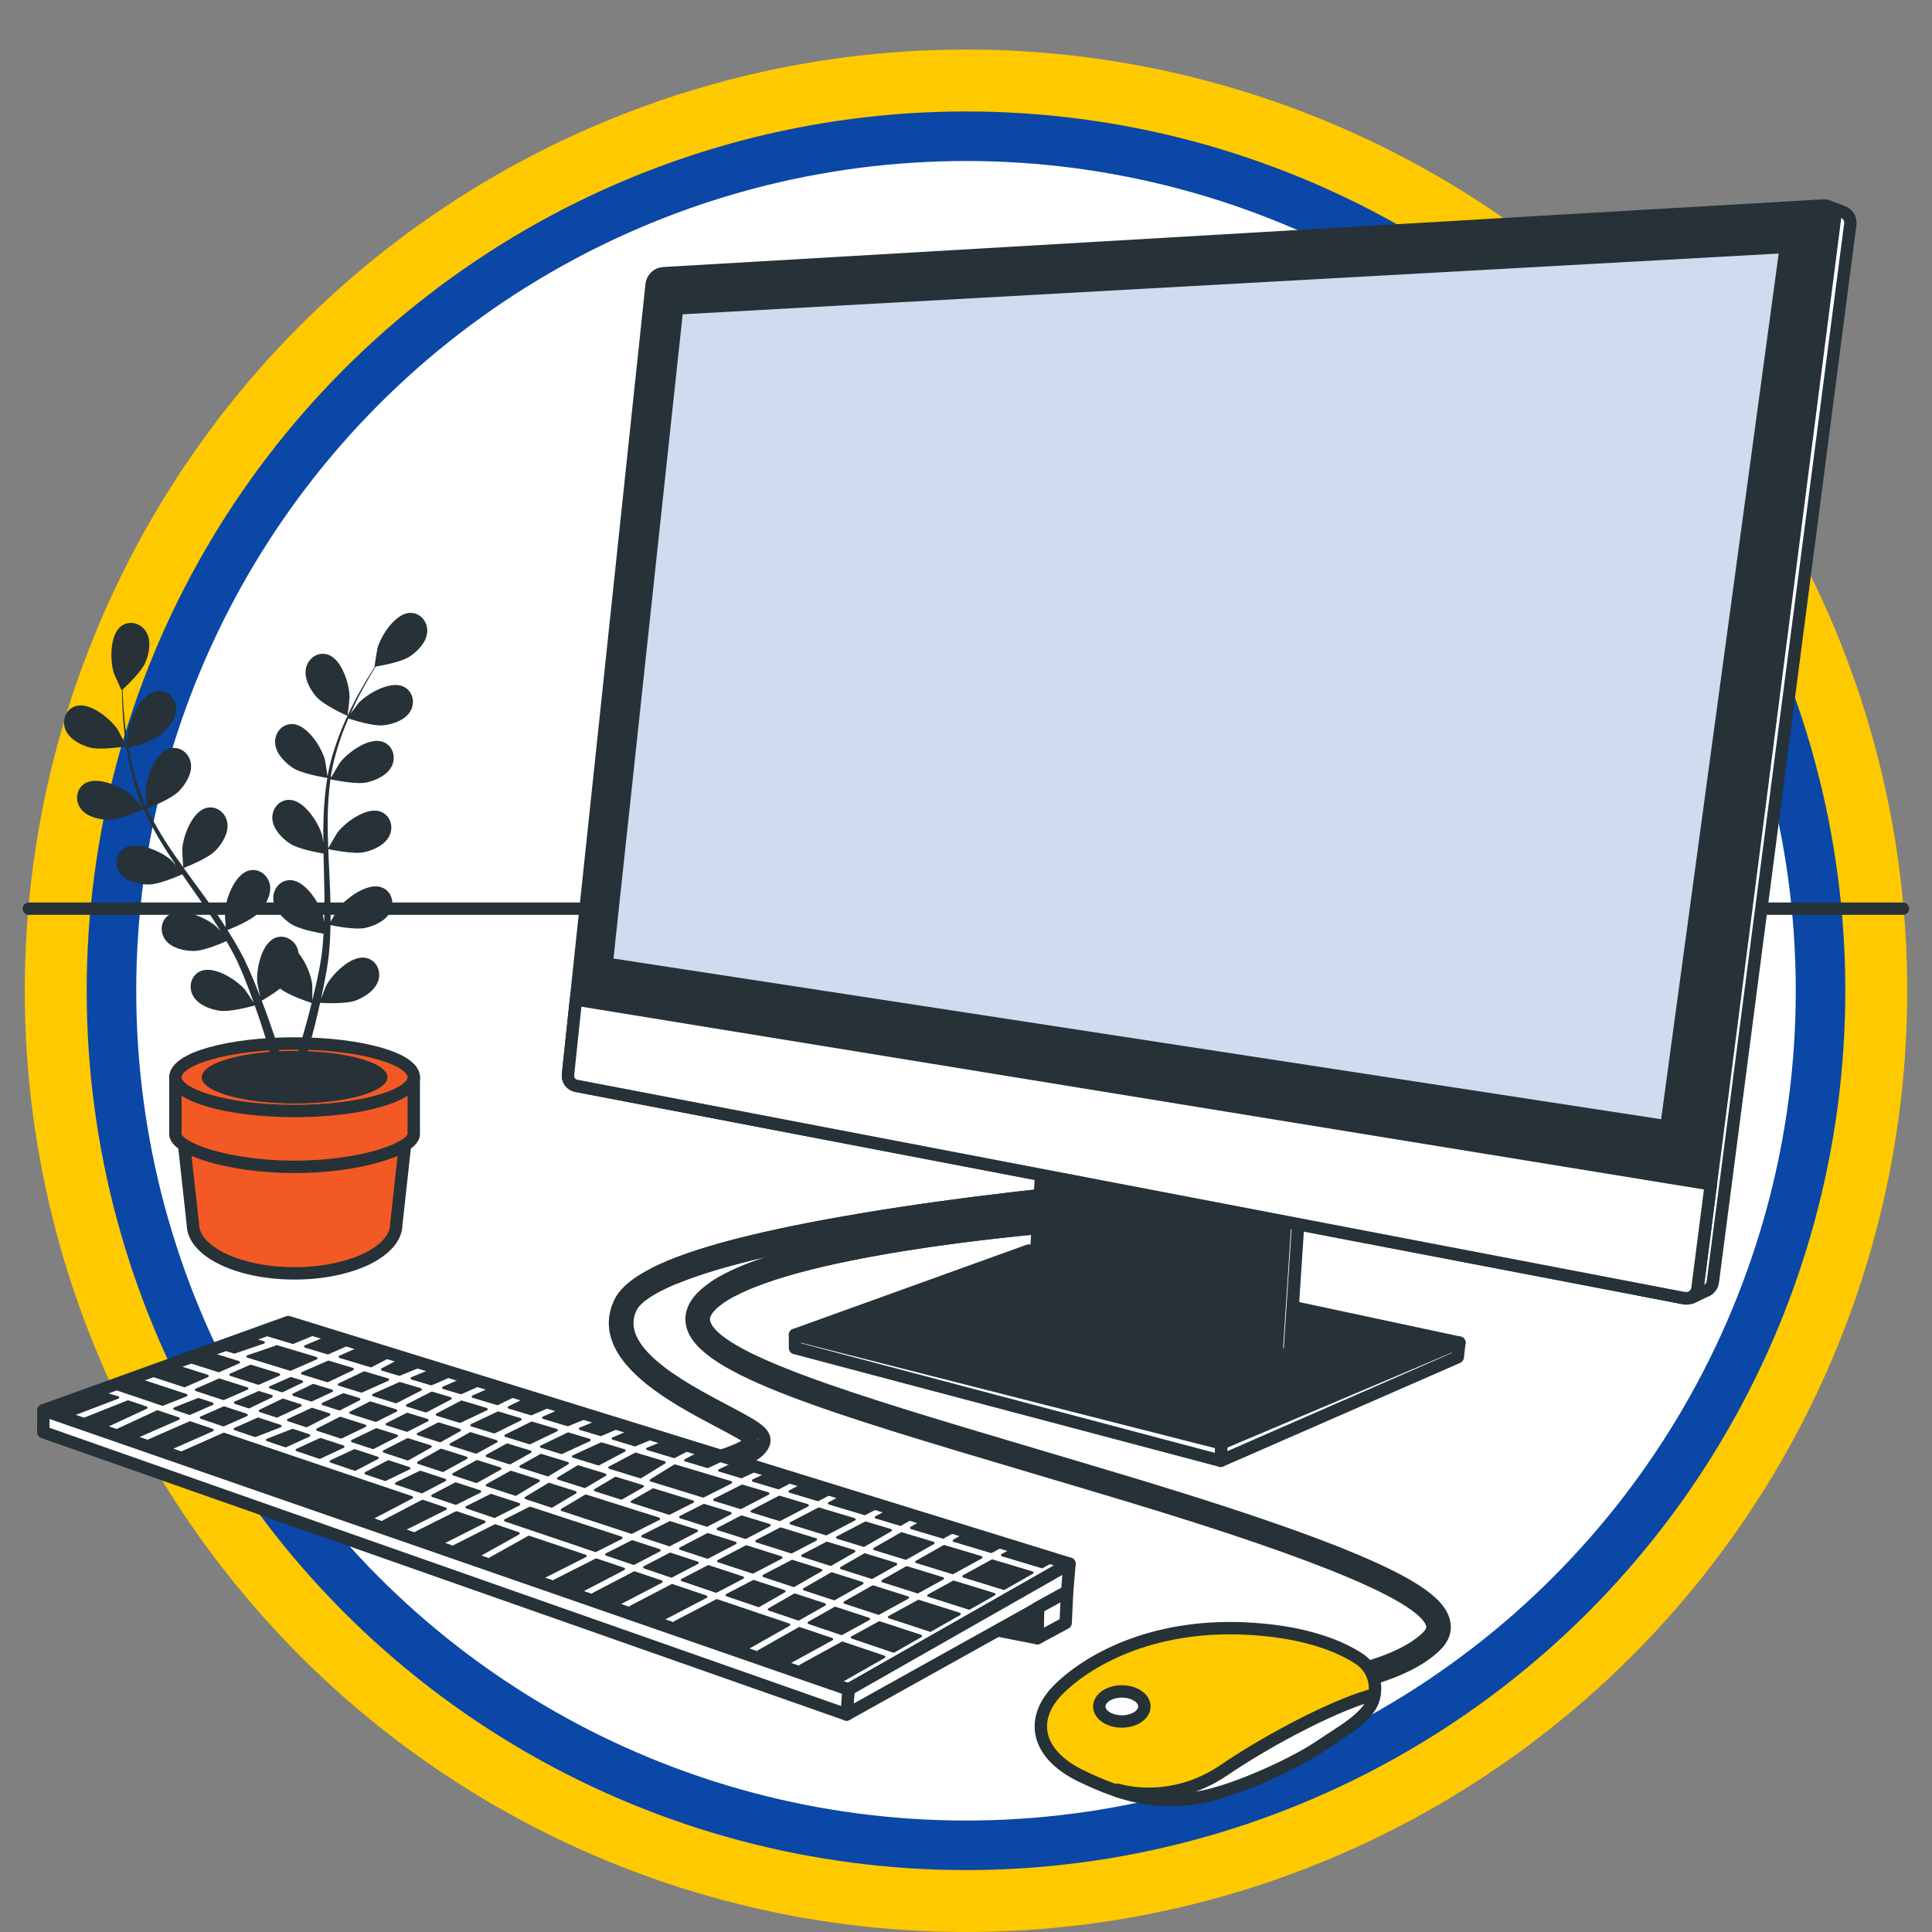 <?xml version="1.0" encoding="UTF-8"?>
<svg xmlns="http://www.w3.org/2000/svg" width="156" height="156" viewBox="0 0 156 156" fill="none">
  <rect x="0" y="0" width="156" height="156" fill="#808080" stroke="none"/>
  <circle cx="78" cy="80" r="76" fill="#FFC900"></circle>
  <circle cx="78" cy="80" r="69" fill="white"></circle>
  <circle cx="78" cy="80" r="69" fill="white"></circle>
  <circle cx="78" cy="80" r="69" stroke="#0A47A6" stroke-width="4"></circle>
  <path d="M153.65 73.371H2.328" stroke="#263238" stroke-miterlimit="10" stroke-linecap="round" stroke-linejoin="round"></path>
  <path d="M14.752 91.391L15.573 98.852C15.573 101.043 19.25 102.819 23.786 102.819C28.322 102.819 31.999 101.043 31.999 98.852L32.821 91.391H14.752Z" fill="#F25924" stroke="#263238" stroke-miterlimit="10" stroke-linecap="round" stroke-linejoin="round"></path>
  <path d="M14.162 86.981V91.58C14.162 92.755 18.471 94.218 23.786 94.218C29.101 94.218 33.41 92.755 33.41 91.58V86.981H14.162Z" fill="#F25924" stroke="#263238" stroke-miterlimit="10" stroke-linecap="round" stroke-linejoin="round"></path>
  <path d="M23.786 89.707C29.102 89.707 33.411 88.486 33.411 86.981C33.411 85.476 29.102 84.255 23.786 84.255C18.471 84.255 14.162 85.476 14.162 86.981C14.162 88.486 18.471 89.707 23.786 89.707Z" fill="#F25924" stroke="#263238" stroke-miterlimit="10" stroke-linecap="round" stroke-linejoin="round"></path>
  <path d="M23.786 89.105C27.928 89.105 31.286 88.154 31.286 86.981C31.286 85.808 27.928 84.857 23.786 84.857C19.645 84.857 16.287 85.808 16.287 86.981C16.287 88.154 19.645 89.105 23.786 89.105Z" fill="#263238"></path>
  <path d="M7.253 60.359C8.144 60.603 10.187 60.26 10.189 60.259C10.21 60.256 9.553 58.981 9.503 58.906C8.917 58.03 7.269 56.683 6.134 57.007C5.317 57.24 4.974 58.142 5.276 58.9C5.585 59.674 6.494 60.15 7.253 60.359Z" fill="#263238"></path>
  <path d="M28.052 57.803C28.072 57.812 28.228 56.387 28.227 56.296C28.221 55.242 27.59 53.209 26.465 52.854C25.654 52.598 24.871 53.161 24.705 53.959C24.535 54.775 25.031 55.674 25.549 56.266C26.157 56.962 28.051 57.802 28.052 57.803Z" fill="#263238"></path>
  <path d="M33.093 49.487C31.914 49.531 30.765 51.322 30.479 52.336C30.454 52.424 30.225 53.839 30.246 53.836C30.246 53.836 30.266 53.833 30.271 53.832C30.087 54.114 29.894 54.417 29.689 54.754C29.316 55.377 28.9 56.086 28.499 56.887C28.096 57.687 27.681 58.567 27.328 59.534C26.972 60.502 26.648 61.539 26.451 62.651C26.449 62.663 26.449 62.677 26.447 62.689C26.403 62.346 26.249 61.391 26.229 61.319C25.945 60.305 24.799 58.511 23.62 58.465C22.771 58.432 22.164 59.182 22.215 59.996C22.267 60.828 22.982 61.563 23.638 61.998C24.378 62.488 26.278 62.791 26.43 62.815C26.253 63.875 26.157 64.978 26.122 66.099C26.101 66.74 26.1 67.386 26.107 68.034C26.06 67.739 26.015 67.475 26.005 67.439C25.721 66.424 24.576 64.63 23.396 64.584C22.547 64.552 21.94 65.301 21.991 66.115C22.043 66.947 22.758 67.683 23.414 68.117C24.08 68.558 25.695 68.849 26.123 68.921C26.129 69.169 26.131 69.417 26.138 69.666C26.167 70.858 26.203 72.048 26.201 73.216C26.201 73.627 26.185 74.033 26.171 74.439C26.129 74.176 26.091 73.956 26.082 73.923C25.798 72.908 24.653 71.114 23.474 71.068C22.624 71.035 22.017 71.785 22.068 72.599C22.12 73.43 22.835 74.167 23.491 74.601C24.126 75.022 25.615 75.304 26.124 75.391C26.097 75.806 26.071 76.222 26.026 76.623C25.989 76.896 25.973 77.161 25.921 77.433C25.875 77.704 25.829 77.972 25.785 78.237C25.679 78.745 25.573 79.269 25.458 79.762C25.38 80.105 25.3 80.431 25.22 80.759C25.225 80.349 25.218 79.547 25.21 79.48C25.125 78.785 24.716 77.695 24.112 76.974C24.1 76.871 24.079 76.77 24.049 76.671C23.805 75.892 22.97 75.409 22.189 75.744C21.104 76.208 20.675 78.292 20.773 79.342C20.778 79.403 20.916 80.068 21.009 80.486C20.917 80.249 20.83 80.017 20.732 79.774C20.541 79.292 20.337 78.817 20.119 78.305C20.005 78.061 19.889 77.815 19.773 77.566C19.663 77.317 19.515 77.068 19.386 76.816C19.074 76.238 18.73 75.668 18.371 75.101C18.793 74.933 20.281 74.315 20.833 73.748C21.382 73.185 21.925 72.314 21.8 71.49C21.677 70.684 20.925 70.08 20.102 70.292C18.959 70.587 18.219 72.582 18.157 73.634C18.153 73.7 18.193 74.46 18.223 74.876C18.004 74.537 17.788 74.198 17.556 73.862C16.885 72.892 16.176 71.931 15.473 70.969C15.258 70.675 15.047 70.379 14.834 70.084C14.985 70.026 16.77 69.329 17.388 68.695C17.938 68.131 18.48 67.26 18.355 66.436C18.232 65.63 17.481 65.026 16.657 65.238C15.514 65.532 14.775 67.528 14.713 68.58C14.708 68.659 14.767 69.753 14.796 70.03C14.328 69.379 13.868 68.726 13.44 68.064C12.849 67.151 12.32 66.223 11.873 65.285C11.944 65.258 13.81 64.539 14.443 63.89C14.992 63.326 15.535 62.455 15.41 61.632C15.287 60.825 14.535 60.221 13.712 60.433C12.569 60.728 11.83 62.723 11.767 63.775C11.763 63.844 11.807 64.678 11.837 65.073C11.802 65.082 11.808 65.081 11.772 65.09C11.306 64.08 10.982 63.043 10.726 62.057C10.577 61.487 10.466 60.933 10.37 60.392C10.731 60.294 12.378 59.827 13.012 59.305C13.62 58.805 14.255 57.999 14.221 57.167C14.188 56.352 13.507 55.669 12.665 55.789C11.497 55.956 10.543 57.858 10.365 58.897C10.356 58.954 10.321 59.539 10.302 59.965C10.262 59.72 10.217 59.468 10.184 59.233C10.058 58.35 9.996 57.533 9.948 56.809C9.924 56.397 9.91 56.024 9.901 55.675C10.205 55.394 11.418 54.245 11.734 53.503C12.043 52.779 12.236 51.771 11.822 51.048C11.417 50.34 10.497 50.048 9.806 50.542C8.846 51.229 8.876 53.357 9.197 54.361C9.225 54.448 9.814 55.755 9.83 55.74C9.83 55.74 9.845 55.726 9.849 55.723C9.851 56.059 9.857 56.419 9.872 56.813C9.905 57.539 9.948 58.359 10.056 59.249C10.161 60.138 10.301 61.101 10.54 62.103C10.777 63.107 11.079 64.151 11.528 65.186C11.533 65.198 11.54 65.209 11.545 65.221C11.319 64.959 10.664 64.247 10.608 64.198C9.811 63.509 7.866 62.644 6.858 63.256C6.131 63.698 6.038 64.658 6.53 65.309C7.032 65.974 8.034 66.193 8.821 66.194C9.709 66.194 11.461 65.398 11.6 65.335C12.037 66.317 12.566 67.289 13.155 68.244C13.491 68.79 13.847 69.329 14.21 69.866C14.008 69.646 13.825 69.451 13.797 69.426C13 68.736 11.055 67.872 10.047 68.484C9.32 68.925 9.227 69.885 9.719 70.537C10.221 71.201 11.223 71.421 12.01 71.421C12.809 71.422 14.317 70.774 14.713 70.597C14.855 70.801 14.994 71.007 15.136 71.21C15.819 72.188 16.505 73.161 17.148 74.136C17.375 74.48 17.585 74.826 17.798 75.172C17.618 74.977 17.464 74.814 17.439 74.791C16.642 74.102 14.697 73.237 13.688 73.85C12.962 74.291 12.869 75.251 13.361 75.902C13.863 76.567 14.865 76.786 15.652 76.787C16.414 76.787 17.811 76.202 18.283 75.993C18.49 76.355 18.697 76.716 18.881 77.075C19.001 77.323 19.134 77.553 19.241 77.809C19.352 78.06 19.462 78.308 19.57 78.554C19.762 79.036 19.963 79.532 20.139 80.006C20.263 80.336 20.376 80.652 20.49 80.969C20.269 80.625 19.82 79.959 19.777 79.908C19.094 79.106 17.302 77.957 16.212 78.409C15.427 78.735 15.19 79.67 15.577 80.388C15.973 81.121 16.93 81.49 17.708 81.61C18.565 81.742 20.347 81.249 20.57 81.186C20.757 81.713 20.934 82.227 21.094 82.715C21.646 84.389 22.043 85.805 22.308 86.805L23.1 86.691C23.093 86.668 23.088 86.648 23.081 86.624C22.79 85.616 22.355 84.183 21.756 82.489C21.567 81.953 21.356 81.385 21.133 80.803C21.261 80.729 21.99 80.303 22.62 79.82C23.312 80.381 24.954 80.916 25.166 80.984C25.032 81.527 24.896 82.053 24.76 82.548C24.297 84.249 23.847 85.649 23.517 86.63L24.385 86.504C24.683 85.535 25.057 84.248 25.437 82.725C25.575 82.174 25.712 81.583 25.847 80.975C26.074 80.989 27.924 81.093 28.734 80.783C29.469 80.501 30.327 79.938 30.558 79.138C30.785 78.354 30.355 77.49 29.519 77.338C28.358 77.126 26.85 78.629 26.353 79.558C26.324 79.613 26.072 80.243 25.919 80.643C25.973 80.394 26.028 80.153 26.081 79.896C26.188 79.389 26.279 78.88 26.38 78.332C26.419 78.066 26.459 77.797 26.499 77.526C26.544 77.257 26.558 76.968 26.589 76.687C26.648 76.033 26.676 75.367 26.689 74.696C27.134 74.789 28.716 75.094 29.489 74.927C30.258 74.759 31.191 74.332 31.541 73.576C31.883 72.836 31.59 71.917 30.786 71.64C29.67 71.255 27.953 72.512 27.32 73.355C27.281 73.407 26.895 74.063 26.69 74.428C26.695 74.024 26.702 73.621 26.693 73.213C26.669 72.034 26.608 70.842 26.552 69.652C26.535 69.287 26.522 68.924 26.508 68.56C26.666 68.595 28.539 68.999 29.405 68.811C30.174 68.644 31.107 68.217 31.457 67.461C31.799 66.721 31.505 65.802 30.702 65.525C29.586 65.14 27.868 66.396 27.236 67.239C27.188 67.303 26.634 68.247 26.505 68.494C26.474 67.693 26.451 66.894 26.46 66.106C26.47 65.019 26.541 63.953 26.686 62.924C26.759 62.941 28.712 63.371 29.599 63.179C30.368 63.011 31.301 62.585 31.651 61.828C31.993 61.088 31.699 60.169 30.896 59.892C29.78 59.507 28.062 60.764 27.43 61.607C27.389 61.662 26.966 62.381 26.773 62.728C26.738 62.716 26.744 62.718 26.709 62.706C26.877 61.606 27.179 60.563 27.509 59.6C27.7 59.042 27.913 58.519 28.131 58.014C28.487 58.132 30.118 58.651 30.935 58.566C31.718 58.484 32.692 58.162 33.123 57.449C33.544 56.751 33.353 55.805 32.585 55.441C31.518 54.937 29.673 55.997 28.952 56.765C28.913 56.807 28.561 57.276 28.309 57.621C28.412 57.395 28.513 57.16 28.615 56.945C28.997 56.138 29.396 55.423 29.755 54.793C29.962 54.436 30.157 54.117 30.341 53.821C30.75 53.754 32.395 53.465 33.069 53.021C33.726 52.587 34.443 51.853 34.496 51.021C34.548 50.207 33.943 49.456 33.093 49.487Z" fill="#263238"></path>
  <path d="M108.253 136.13L108.106 135.154C108.154 135.147 112.929 134.402 115.212 132.206C115.702 131.734 115.69 131.394 115.638 131.179C115.11 128.987 107.036 125.563 90.954 120.712C88.306 119.913 85.741 119.152 83.283 118.422C67.226 113.656 56.618 110.508 55.886 106.934C55.702 106.041 56.105 105.176 57.083 104.364C62.648 99.742 84.799 98.066 85.74 97.997L85.812 98.981C85.585 98.998 63.037 100.702 57.714 105.123C56.695 105.969 56.813 106.547 56.852 106.736C57.466 109.73 68.983 113.149 83.564 117.476C86.023 118.206 88.59 118.968 91.24 119.767C112.719 126.247 116.121 128.97 116.598 130.949C116.765 131.646 116.53 132.308 115.896 132.917C113.384 135.332 108.462 136.098 108.253 136.13Z" fill="white" stroke="#263238" stroke-miterlimit="10" stroke-linecap="round" stroke-linejoin="round"></path>
  <path d="M57.783 103.854L59.207 104.163C66.332 100.453 85.602 98.997 85.812 98.981L85.74 97.997C84.835 98.064 64.29 99.619 57.783 103.854Z" fill="#263238" stroke="#263238" stroke-miterlimit="10" stroke-linecap="round" stroke-linejoin="round"></path>
  <path d="M110.901 137.184C111.276 135.969 110.812 134.64 109.748 133.942C108.313 133.001 105.701 131.851 101.272 131.535C93.43 130.975 88.11 133.868 85.589 136.296C83.069 138.723 83.629 141.616 87.269 143.39C90.91 145.164 93.524 145.631 96.604 145.164C99.684 144.697 104.726 142.27 106.499 141.056C108.273 139.843 110.42 138.723 110.886 137.229C110.892 137.214 110.896 137.199 110.901 137.184Z" fill="#FFC900" stroke="#263238" stroke-miterlimit="10" stroke-linecap="round" stroke-linejoin="round"></path>
  <path d="M98.845 142.923C94.458 145.91 90.257 144.51 90.257 144.51L90.16 144.591C92.433 145.35 94.4 145.497 96.605 145.164C99.685 144.697 104.726 142.27 106.499 141.056C108.273 139.843 110.42 138.723 110.887 137.229C110.891 137.214 110.896 137.199 110.9 137.184C110.938 137.064 110.965 136.941 110.986 136.819C108.223 137.488 102.73 140.278 98.845 142.923Z" fill="white" stroke="#263238" stroke-miterlimit="10" stroke-linecap="round" stroke-linejoin="round"></path>
  <path d="M92.404 137.789C92.404 138.459 91.589 139.002 90.583 139.002C89.578 139.002 88.763 138.459 88.763 137.789C88.763 137.118 89.578 136.575 90.583 136.575C91.589 136.575 92.404 137.119 92.404 137.789Z" fill="white" stroke="#263238" stroke-miterlimit="10" stroke-linecap="round" stroke-linejoin="round"></path>
  <path d="M55.724 119.229L55.525 118.263C58.478 117.651 60.431 116.767 60.705 116.328C60.404 116.007 59.138 115.339 58.107 114.795C54.342 112.807 48.041 109.48 50.043 105.188C51.216 102.675 57.595 100.477 69.545 98.47C78.214 97.013 86.673 96.232 86.758 96.224L86.847 97.207C86.763 97.215 78.336 97.993 69.703 99.443C54.7 101.964 51.506 104.386 50.937 105.606C49.331 109.046 54.889 111.98 58.567 113.922C60.8 115.102 61.82 115.64 61.713 116.389C61.501 117.878 57.455 118.871 55.724 119.229Z" fill="white" stroke="#263238" stroke-miterlimit="10" stroke-linecap="round" stroke-linejoin="round"></path>
  <path d="M86.758 96.224C86.673 96.232 78.214 97.013 69.545 98.47C61.537 99.815 56.035 101.246 52.921 102.8L54.556 103.155C57.258 102.049 61.868 100.76 69.704 99.443C78.337 97.993 86.764 97.215 86.848 97.207L86.758 96.224Z" fill="#263238" stroke="#263238" stroke-miterlimit="10" stroke-linecap="round" stroke-linejoin="round"></path>
  <path d="M86.356 126.263L68.513 136.421L3.506 113.875L23.273 106.751L86.356 126.263Z" fill="white" stroke="#263238" stroke-miterlimit="10" stroke-linecap="round" stroke-linejoin="round"></path>
  <path d="M57.69 121.103L59.809 121.754L62.028 120.597L59.932 119.969L57.69 121.103Z" fill="#263238" stroke="#263238" stroke-width="0.2" stroke-miterlimit="10" stroke-linecap="round" stroke-linejoin="round"></path>
  <path d="M54.398 118.398L52.56 119.528L56.783 120.825L59.017 119.695L54.504 118.343L54.398 118.398Z" fill="#263238" stroke="#263238" stroke-width="0.2" stroke-miterlimit="10" stroke-linecap="round" stroke-linejoin="round"></path>
  <path d="M60.704 122.029L62.962 122.722L65.21 121.549L62.931 120.867L60.704 122.029Z" fill="#263238" stroke="#263238" stroke-width="0.2" stroke-miterlimit="10" stroke-linecap="round" stroke-linejoin="round"></path>
  <path d="M46.287 117.602L48.329 118.229L50.422 117.121L48.549 116.56L46.287 117.602Z" fill="#263238" stroke="#263238" stroke-width="0.2" stroke-miterlimit="10" stroke-linecap="round" stroke-linejoin="round"></path>
  <path d="M49.218 118.502L51.722 119.271L53.649 118.087L51.318 117.389L49.218 118.502Z" fill="#263238" stroke="#263238" stroke-width="0.2" stroke-miterlimit="10" stroke-linecap="round" stroke-linejoin="round"></path>
  <path d="M59.378 124.592L57.146 123.886L54.93 125.042L57.133 125.764L59.378 124.592Z" fill="#263238" stroke="#263238" stroke-width="0.2" stroke-miterlimit="10" stroke-linecap="round" stroke-linejoin="round"></path>
  <path d="M63.856 122.997L66.707 123.873L68.99 122.681L66.113 121.82L63.856 122.997Z" fill="#263238" stroke="#263238" stroke-width="0.2" stroke-miterlimit="10" stroke-linecap="round" stroke-linejoin="round"></path>
  <path d="M40.83 115.926L42.779 116.524L44.944 115.48L42.943 114.881L40.83 115.926Z" fill="#263238" stroke="#263238" stroke-width="0.2" stroke-miterlimit="10" stroke-linecap="round" stroke-linejoin="round"></path>
  <path d="M66.299 126.783L63.967 126.045L61.66 127.248L64.095 128.047L66.299 126.783Z" fill="#263238" stroke="#263238" stroke-width="0.2" stroke-miterlimit="10" stroke-linecap="round" stroke-linejoin="round"></path>
  <path d="M68.966 125.254L66.772 124.58L64.789 125.615L67.075 126.338L68.966 125.254Z" fill="#263238" stroke="#263238" stroke-width="0.2" stroke-miterlimit="10" stroke-linecap="round" stroke-linejoin="round"></path>
  <path d="M67.602 124.147L69.748 124.806L71.922 123.56L69.893 122.952L67.602 124.147Z" fill="#263238" stroke="#263238" stroke-width="0.2" stroke-miterlimit="10" stroke-linecap="round" stroke-linejoin="round"></path>
  <path d="M63.081 125.765L60.263 124.873L58.005 126.051L60.786 126.962L63.081 125.765Z" fill="#263238" stroke="#263238" stroke-width="0.2" stroke-miterlimit="10" stroke-linecap="round" stroke-linejoin="round"></path>
  <path d="M75.361 124.589L72.79 123.82L70.608 125.071L73.138 125.848L75.361 124.589Z" fill="#263238" stroke="#263238" stroke-width="0.2" stroke-miterlimit="10" stroke-linecap="round" stroke-linejoin="round"></path>
  <path d="M72.351 126.294L69.827 125.519L67.926 126.608L70.409 127.394L72.351 126.294Z" fill="#263238" stroke="#263238" stroke-width="0.2" stroke-miterlimit="10" stroke-linecap="round" stroke-linejoin="round"></path>
  <path d="M45.846 115.774L43.703 116.808L45.344 117.312L47.596 116.275L45.88 115.76L45.846 115.774Z" fill="#263238" stroke="#263238" stroke-width="0.2" stroke-miterlimit="10" stroke-linecap="round" stroke-linejoin="round"></path>
  <path d="M15.311 114.152L17.148 113.347L16.018 112.977L14.088 113.739L15.311 114.152Z" fill="#263238" stroke="#263238" stroke-width="0.2" stroke-miterlimit="10" stroke-linecap="round" stroke-linejoin="round"></path>
  <path d="M15.835 112.225L18.052 112.952L19.956 112.117L17.704 111.404L15.835 112.225Z" fill="#263238" stroke="#263238" stroke-width="0.2" stroke-miterlimit="10" stroke-linecap="round" stroke-linejoin="round"></path>
  <path d="M18.618 111.003L20.871 111.716L22.523 110.992L20.241 110.292L18.618 111.003Z" fill="#263238" stroke="#263238" stroke-width="0.2" stroke-miterlimit="10" stroke-linecap="round" stroke-linejoin="round"></path>
  <path d="M24.952 115.906L23.628 115.472L21.577 116.268L23.064 116.77L24.952 115.906Z" fill="#263238" stroke="#263238" stroke-width="0.2" stroke-miterlimit="10" stroke-linecap="round" stroke-linejoin="round"></path>
  <path d="M19.909 114.253L18.085 113.655L16.236 114.465L18.047 115.076L19.909 114.253Z" fill="#263238" stroke="#263238" stroke-width="0.2" stroke-miterlimit="10" stroke-linecap="round" stroke-linejoin="round"></path>
  <path d="M21.822 112.018L22.789 112.324L24.37 111.559L23.487 111.288L21.822 112.018Z" fill="#263238" stroke="#263238" stroke-width="0.2" stroke-miterlimit="10" stroke-linecap="round" stroke-linejoin="round"></path>
  <path d="M22.642 115.149L20.842 114.558L18.969 115.387L20.605 115.94L22.642 115.149Z" fill="#263238" stroke="#263238" stroke-width="0.2" stroke-miterlimit="10" stroke-linecap="round" stroke-linejoin="round"></path>
  <path d="M38.074 115.079L39.914 115.645L42.019 114.605L40.221 114.066L38.074 115.079Z" fill="#263238" stroke="#263238" stroke-width="0.2" stroke-miterlimit="10" stroke-linecap="round" stroke-linejoin="round"></path>
  <path d="M32.88 113.484L34.395 113.95L36.372 112.913L34.872 112.464L32.88 113.484Z" fill="#263238" stroke="#263238" stroke-width="0.2" stroke-miterlimit="10" stroke-linecap="round" stroke-linejoin="round"></path>
  <path d="M25.143 113.068L26.79 112.303L25.294 111.843L23.702 112.613L25.143 113.068Z" fill="#263238" stroke="#263238" stroke-width="0.2" stroke-miterlimit="10" stroke-linecap="round" stroke-linejoin="round"></path>
  <path d="M35.288 114.224L37.14 114.793L39.278 113.784L37.272 113.183L35.288 114.224Z" fill="#263238" stroke="#263238" stroke-width="0.2" stroke-miterlimit="10" stroke-linecap="round" stroke-linejoin="round"></path>
  <path d="M32.255 111.701L30.144 112.644L31.978 113.208L33.962 112.192L32.283 111.689L32.255 111.701Z" fill="#263238" stroke="#263238" stroke-width="0.2" stroke-miterlimit="10" stroke-linecap="round" stroke-linejoin="round"></path>
  <path d="M27.381 111.796L29.188 112.351L31.316 111.399L29.41 110.828L27.381 111.796Z" fill="#263238" stroke="#263238" stroke-width="0.2" stroke-miterlimit="10" stroke-linecap="round" stroke-linejoin="round"></path>
  <path d="M24.411 110.884L26.451 111.51L28.471 110.548L26.515 109.962L24.411 110.884Z" fill="#263238" stroke="#263238" stroke-width="0.2" stroke-miterlimit="10" stroke-linecap="round" stroke-linejoin="round"></path>
  <path d="M51.025 121.259L54.039 122.213L55.937 121.253L52.749 120.274L51.025 121.259Z" fill="#263238" stroke="#263238" stroke-width="0.2" stroke-miterlimit="10" stroke-linecap="round" stroke-linejoin="round"></path>
  <path d="M54.935 122.497L57.084 123.177L58.979 122.187L56.843 121.531L54.935 122.497Z" fill="#263238" stroke="#263238" stroke-width="0.2" stroke-miterlimit="10" stroke-linecap="round" stroke-linejoin="round"></path>
  <path d="M65.877 124.306L63.026 123.43L61.085 124.443L63.904 125.335L65.877 124.306Z" fill="#263238" stroke="#263238" stroke-width="0.2" stroke-miterlimit="10" stroke-linecap="round" stroke-linejoin="round"></path>
  <path d="M57.968 123.457L60.2 124.163L62.131 123.155L59.874 122.462L57.968 123.457Z" fill="#263238" stroke="#263238" stroke-width="0.2" stroke-miterlimit="10" stroke-linecap="round" stroke-linejoin="round"></path>
  <path d="M27.713 116.811L25.873 116.208L23.973 117.077L25.814 117.699L27.713 116.811Z" fill="#263238" stroke="#263238" stroke-width="0.2" stroke-miterlimit="10" stroke-linecap="round" stroke-linejoin="round"></path>
  <path d="M42.035 118.414L44.239 119.112L45.833 118.15L43.69 117.492L42.035 118.414Z" fill="#263238" stroke="#263238" stroke-width="0.2" stroke-miterlimit="10" stroke-linecap="round" stroke-linejoin="round"></path>
  <path d="M45.074 119.376L47.219 120.055L48.861 119.08L46.677 118.409L45.074 119.376Z" fill="#263238" stroke="#263238" stroke-width="0.2" stroke-miterlimit="10" stroke-linecap="round" stroke-linejoin="round"></path>
  <path d="M48.06 120.321L50.172 120.99L51.888 120.01L49.711 119.341L48.06 120.321Z" fill="#263238" stroke="#263238" stroke-width="0.2" stroke-miterlimit="10" stroke-linecap="round" stroke-linejoin="round"></path>
  <path d="M26.579 114.213L25.189 113.773L23.273 114.663L24.748 115.147L26.579 114.213Z" fill="#263238" stroke="#263238" stroke-width="0.2" stroke-miterlimit="10" stroke-linecap="round" stroke-linejoin="round"></path>
  <path d="M23.447 110.588L25.542 109.67L22.336 108.71L22.342 108.729L19.995 109.528L23.447 110.588Z" fill="#263238" stroke="#263238" stroke-width="0.2" stroke-miterlimit="10" stroke-linecap="round" stroke-linejoin="round"></path>
  <path d="M18.922 109.199L21.283 108.395L20.608 108.193L18.328 109.016L18.922 109.199Z" fill="#263238" stroke="#263238" stroke-width="0.2" stroke-miterlimit="10" stroke-linecap="round" stroke-linejoin="round"></path>
  <path d="M80.925 125.569L84.146 126.533L84.983 126.058L81.806 125.086L80.925 125.569Z" fill="#263238" stroke="#263238" stroke-width="0.2" stroke-miterlimit="10" stroke-linecap="round" stroke-linejoin="round"></path>
  <path d="M24.261 113.479L22.84 113.029L21 113.918L22.358 114.363L24.261 113.479Z" fill="#263238" stroke="#263238" stroke-width="0.2" stroke-miterlimit="10" stroke-linecap="round" stroke-linejoin="round"></path>
  <path d="M39.313 117.553L41.173 118.142L42.819 117.225L40.951 116.651L39.313 117.553Z" fill="#263238" stroke="#263238" stroke-width="0.2" stroke-miterlimit="10" stroke-linecap="round" stroke-linejoin="round"></path>
  <path d="M18.989 113.259L20.1 113.623L21.927 112.74L20.908 112.418L18.989 113.259Z" fill="#263238" stroke="#263238" stroke-width="0.2" stroke-miterlimit="10" stroke-linecap="round" stroke-linejoin="round"></path>
  <path d="M36.401 116.631L38.447 117.279L40.076 116.382L37.985 115.74L36.401 116.631Z" fill="#263238" stroke="#263238" stroke-width="0.2" stroke-miterlimit="10" stroke-linecap="round" stroke-linejoin="round"></path>
  <path d="M34.757 116.801L32.922 116.22L31.005 117.198L32.929 117.829L34.757 116.801Z" fill="#263238" stroke="#263238" stroke-width="0.2" stroke-miterlimit="10" stroke-linecap="round" stroke-linejoin="round"></path>
  <path d="M37.651 117.717L35.616 117.073L33.777 118.107L35.76 118.757L37.651 117.717Z" fill="#263238" stroke="#263238" stroke-width="0.2" stroke-miterlimit="10" stroke-linecap="round" stroke-linejoin="round"></path>
  <path d="M43.489 119.564L41.246 118.854L39.323 119.925L41.633 120.683L43.489 119.564Z" fill="#263238" stroke="#263238" stroke-width="0.2" stroke-miterlimit="10" stroke-linecap="round" stroke-linejoin="round"></path>
  <path d="M56.261 123.606L54.096 122.921L51.88 124.042L54.057 124.756L56.261 123.606Z" fill="#263238" stroke="#263238" stroke-width="0.2" stroke-miterlimit="10" stroke-linecap="round" stroke-linejoin="round"></path>
  <path d="M46.46 120.504L44.324 119.828L42.458 120.953L44.548 121.639L46.46 120.504Z" fill="#263238" stroke="#263238" stroke-width="0.2" stroke-miterlimit="10" stroke-linecap="round" stroke-linejoin="round"></path>
  <path d="M53.2 122.637L47.301 120.771L45.379 121.911L50.996 123.752L53.2 122.637Z" fill="#263238" stroke="#263238" stroke-width="0.2" stroke-miterlimit="10" stroke-linecap="round" stroke-linejoin="round"></path>
  <path d="M40.384 118.581L38.517 117.991L36.615 119.037L38.472 119.647L40.384 118.581Z" fill="#263238" stroke="#263238" stroke-width="0.2" stroke-miterlimit="10" stroke-linecap="round" stroke-linejoin="round"></path>
  <path d="M31.241 114.999L32.864 115.512L34.509 114.673L32.888 114.175L31.241 114.999Z" fill="#263238" stroke="#263238" stroke-width="0.2" stroke-miterlimit="10" stroke-linecap="round" stroke-linejoin="round"></path>
  <path d="M28.306 114.07L30.341 114.713L31.977 113.895L29.899 113.257L28.306 114.07Z" fill="#263238" stroke="#263238" stroke-width="0.2" stroke-miterlimit="10" stroke-linecap="round" stroke-linejoin="round"></path>
  <path d="M32.03 115.938L30.392 115.419L28.443 116.358L30.124 116.909L32.03 115.938Z" fill="#263238" stroke="#263238" stroke-width="0.2" stroke-miterlimit="10" stroke-linecap="round" stroke-linejoin="round"></path>
  <path d="M33.757 115.795L35.542 116.359L37.117 115.474L35.413 114.95L33.757 115.795Z" fill="#263238" stroke="#263238" stroke-width="0.2" stroke-miterlimit="10" stroke-linecap="round" stroke-linejoin="round"></path>
  <path d="M26.072 113.363L27.413 113.787L28.995 112.98L27.73 112.591L26.072 113.363Z" fill="#263238" stroke="#263238" stroke-width="0.2" stroke-miterlimit="10" stroke-linecap="round" stroke-linejoin="round"></path>
  <path d="M29.477 115.13L27.472 114.495L25.629 115.436L27.542 116.063L29.477 115.13Z" fill="#263238" stroke="#263238" stroke-width="0.2" stroke-miterlimit="10" stroke-linecap="round" stroke-linejoin="round"></path>
  <path d="M14.897 111.917L16.753 111.103L14.513 110.394L12.485 111.127L14.897 111.917Z" fill="#263238" stroke="#263238" stroke-width="0.2" stroke-miterlimit="10" stroke-linecap="round" stroke-linejoin="round"></path>
  <path d="M33.253 120.905L23.101 117.477L23.092 117.48L23.088 117.472L18.079 115.781L14.752 117.254L30.094 122.559L33.253 120.905Z" fill="#263238" stroke="#263238" stroke-width="0.2" stroke-miterlimit="10" stroke-linecap="round" stroke-linejoin="round"></path>
  <path d="M8.628 115.136L11.806 113.663L10.338 113.167L6.892 114.536L8.628 115.136Z" fill="#263238" stroke="#263238" stroke-width="0.2" stroke-miterlimit="10" stroke-linecap="round" stroke-linejoin="round"></path>
  <path d="M14.416 114.544L12.711 113.969L9.523 115.446L11.107 115.994L14.416 114.544Z" fill="#263238" stroke="#263238" stroke-width="0.2" stroke-miterlimit="10" stroke-linecap="round" stroke-linejoin="round"></path>
  <path d="M17.158 115.47L15.341 114.857L12.023 116.31L13.84 116.938L17.158 115.47Z" fill="#263238" stroke="#263238" stroke-width="0.2" stroke-miterlimit="10" stroke-linecap="round" stroke-linejoin="round"></path>
  <path d="M41.868 123.814L39.98 123.176L36.691 124.84L38.752 125.553L41.868 123.814Z" fill="#263238" stroke="#263238" stroke-width="0.2" stroke-miterlimit="10" stroke-linecap="round" stroke-linejoin="round"></path>
  <path d="M35.975 121.824L34.114 121.196L30.948 122.854L32.702 123.461L35.975 121.824Z" fill="#263238" stroke="#263238" stroke-width="0.2" stroke-miterlimit="10" stroke-linecap="round" stroke-linejoin="round"></path>
  <path d="M39.106 122.881L36.853 122.121L33.572 123.762L35.825 124.541L39.106 122.881Z" fill="#263238" stroke="#263238" stroke-width="0.2" stroke-miterlimit="10" stroke-linecap="round" stroke-linejoin="round"></path>
  <path d="M29.959 110.306L31.257 109.626L28.916 108.91L27.446 109.554L29.959 110.306Z" fill="#263238" stroke="#263238" stroke-width="0.2" stroke-miterlimit="10" stroke-linecap="round" stroke-linejoin="round"></path>
  <path d="M30.861 110.577L32.249 110.992L33.736 110.384L32.152 109.9L30.861 110.577Z" fill="#263238" stroke="#263238" stroke-width="0.2" stroke-miterlimit="10" stroke-linecap="round" stroke-linejoin="round"></path>
  <path d="M47.27 125.638L42.709 124.098L39.585 125.841L43.91 127.337L47.27 125.638Z" fill="#263238" stroke="#263238" stroke-width="0.2" stroke-miterlimit="10" stroke-linecap="round" stroke-linejoin="round"></path>
  <path d="M33.252 111.292L34.827 111.764L36.235 111.148L34.73 110.688L33.252 111.292Z" fill="#263238" stroke="#263238" stroke-width="0.2" stroke-miterlimit="10" stroke-linecap="round" stroke-linejoin="round"></path>
  <path d="M10.32 112.467L10.338 112.46L10.344 112.475L13.123 113.414L15.04 112.656L11.481 111.49L9.521 112.197L10.32 112.467Z" fill="#263238" stroke="#263238" stroke-width="0.2" stroke-miterlimit="10" stroke-linecap="round" stroke-linejoin="round"></path>
  <path d="M24.654 108.718L26.473 109.263L27.951 108.615L26.196 108.078L24.654 108.718Z" fill="#263238" stroke="#263238" stroke-width="0.2" stroke-miterlimit="10" stroke-linecap="round" stroke-linejoin="round"></path>
  <path d="M19.278 109.996L17.299 109.388L15.531 110.027L17.667 110.703L19.278 109.996Z" fill="#263238" stroke="#263238" stroke-width="0.2" stroke-miterlimit="10" stroke-linecap="round" stroke-linejoin="round"></path>
  <path d="M70.151 130.724L67.434 129.834L65.311 131.036L67.954 131.928L70.151 130.724Z" fill="#263238" stroke="#263238" stroke-width="0.2" stroke-miterlimit="10" stroke-linecap="round" stroke-linejoin="round"></path>
  <path d="M80.115 126.013L77.803 127.28L81.068 128.283L83.355 126.983L80.115 126.013Z" fill="#263238" stroke="#263238" stroke-width="0.2" stroke-miterlimit="10" stroke-linecap="round" stroke-linejoin="round"></path>
  <path d="M23.657 108.419L25.208 107.775L23.342 107.205L21.647 107.817L23.657 108.419Z" fill="#263238" stroke="#263238" stroke-width="0.2" stroke-miterlimit="10" stroke-linecap="round" stroke-linejoin="round"></path>
  <path d="M76.999 127.721L74.965 128.835L78.26 129.878L80.282 128.729L76.999 127.721Z" fill="#263238" stroke="#263238" stroke-width="0.2" stroke-miterlimit="10" stroke-linecap="round" stroke-linejoin="round"></path>
  <path d="M68.018 132.644L64.629 134.501L68.047 135.684L71.392 133.783L68.018 132.644Z" fill="#263238" stroke="#263238" stroke-width="0.2" stroke-miterlimit="10" stroke-linecap="round" stroke-linejoin="round"></path>
  <path d="M74.167 129.273L71.797 130.572L75.122 131.662L77.481 130.322L74.167 129.273Z" fill="#263238" stroke="#263238" stroke-width="0.2" stroke-miterlimit="10" stroke-linecap="round" stroke-linejoin="round"></path>
  <path d="M9.53 112.838L8.528 112.556L4.928 113.857L5.94 114.206L9.53 112.838Z" fill="#263238" stroke="#263238" stroke-width="0.2" stroke-miterlimit="10" stroke-linecap="round" stroke-linejoin="round"></path>
  <path d="M67.171 132.358L64.544 131.471L61.253 133.334L63.79 134.211L67.171 132.358Z" fill="#263238" stroke="#263238" stroke-width="0.2" stroke-miterlimit="10" stroke-linecap="round" stroke-linejoin="round"></path>
  <path d="M57.017 128.929L54.268 128.001L50.905 129.756L53.629 130.698L57.017 128.929Z" fill="#263238" stroke="#263238" stroke-width="0.2" stroke-miterlimit="10" stroke-linecap="round" stroke-linejoin="round"></path>
  <path d="M63.708 131.188L61.334 130.387L61.275 130.421L61.237 130.354L57.88 129.22L54.484 130.993L60.425 133.048L63.708 131.188Z" fill="#263238" stroke="#263238" stroke-width="0.2" stroke-miterlimit="10" stroke-linecap="round" stroke-linejoin="round"></path>
  <path d="M53.405 127.709L51.228 126.974L47.894 128.714L50.05 129.46L53.405 127.709Z" fill="#263238" stroke="#263238" stroke-width="0.2" stroke-miterlimit="10" stroke-linecap="round" stroke-linejoin="round"></path>
  <path d="M74.35 132.101L71.007 131.005L68.801 132.214L72.157 133.348L74.35 132.101Z" fill="#263238" stroke="#263238" stroke-width="0.2" stroke-miterlimit="10" stroke-linecap="round" stroke-linejoin="round"></path>
  <path d="M35.8 112.056L37.219 112.48L38.598 111.871L37.2 111.443L35.8 112.056Z" fill="#263238" stroke="#263238" stroke-width="0.2" stroke-miterlimit="10" stroke-linecap="round" stroke-linejoin="round"></path>
  <path d="M50.365 126.683L48.143 125.933L44.776 127.636L47.039 128.419L50.365 126.683Z" fill="#263238" stroke="#263238" stroke-width="0.2" stroke-miterlimit="10" stroke-linecap="round" stroke-linejoin="round"></path>
  <path d="M52.273 116.989L54.437 117.637L55.553 117.057L53.58 116.453L52.273 116.989Z" fill="#263238" stroke="#263238" stroke-width="0.2" stroke-miterlimit="10" stroke-linecap="round" stroke-linejoin="round"></path>
  <path d="M63.327 128.487L60.845 127.674L58.688 128.799L61.264 129.669L63.327 128.487Z" fill="#263238" stroke="#263238" stroke-width="0.2" stroke-miterlimit="10" stroke-linecap="round" stroke-linejoin="round"></path>
  <path d="M56.318 126.189L54.116 125.467L52.035 126.553L54.212 127.288L56.318 126.189Z" fill="#263238" stroke="#263238" stroke-width="0.2" stroke-miterlimit="10" stroke-linecap="round" stroke-linejoin="round"></path>
  <path d="M79.23 125.748L76.233 124.85L74.004 126.113L76.926 127.011L79.23 125.748Z" fill="#263238" stroke="#263238" stroke-width="0.2" stroke-miterlimit="10" stroke-linecap="round" stroke-linejoin="round"></path>
  <path d="M66.589 129.556L64.168 128.763L62.096 129.95L64.475 130.754L66.589 129.556Z" fill="#263238" stroke="#263238" stroke-width="0.2" stroke-miterlimit="10" stroke-linecap="round" stroke-linejoin="round"></path>
  <path d="M76.122 127.451L73.216 126.559L71.265 127.664L74.098 128.561L76.122 127.451Z" fill="#263238" stroke="#263238" stroke-width="0.2" stroke-miterlimit="10" stroke-linecap="round" stroke-linejoin="round"></path>
  <path d="M69.627 127.836L67.151 127.052L64.936 128.323L67.363 129.118L69.627 127.836Z" fill="#263238" stroke="#263238" stroke-width="0.2" stroke-miterlimit="10" stroke-linecap="round" stroke-linejoin="round"></path>
  <path d="M73.3 128.998L70.483 128.107L68.208 129.395L70.941 130.291L73.3 128.998Z" fill="#263238" stroke="#263238" stroke-width="0.2" stroke-miterlimit="10" stroke-linecap="round" stroke-linejoin="round"></path>
  <path d="M59.972 127.387L57.191 126.476L55.075 127.579L57.825 128.508L59.972 127.387Z" fill="#263238" stroke="#263238" stroke-width="0.2" stroke-miterlimit="10" stroke-linecap="round" stroke-linejoin="round"></path>
  <path d="M35.927 119.504L33.937 118.852L31.996 119.786L34.058 120.483L35.927 119.504Z" fill="#263238" stroke="#263238" stroke-width="0.2" stroke-miterlimit="10" stroke-linecap="round" stroke-linejoin="round"></path>
  <path d="M38.759 120.432L36.798 119.79L34.92 120.774L36.804 121.41L38.759 120.432Z" fill="#263238" stroke="#263238" stroke-width="0.2" stroke-miterlimit="10" stroke-linecap="round" stroke-linejoin="round"></path>
  <path d="M33.035 118.556L31.357 118.006L29.533 118.955L31.104 119.485L33.035 118.556Z" fill="#263238" stroke="#263238" stroke-width="0.2" stroke-miterlimit="10" stroke-linecap="round" stroke-linejoin="round"></path>
  <path d="M50.166 124.172L42.791 121.754L40.803 122.76L48.092 125.222L50.166 124.172Z" fill="#263238" stroke="#263238" stroke-width="0.2" stroke-miterlimit="10" stroke-linecap="round" stroke-linejoin="round"></path>
  <path d="M53.243 125.181L51.05 124.462L48.966 125.516L51.172 126.261L53.243 125.181Z" fill="#263238" stroke="#263238" stroke-width="0.2" stroke-miterlimit="10" stroke-linecap="round" stroke-linejoin="round"></path>
  <path d="M41.907 121.465L39.647 120.724L37.682 121.706L39.929 122.465L41.907 121.465Z" fill="#263238" stroke="#263238" stroke-width="0.2" stroke-miterlimit="10" stroke-linecap="round" stroke-linejoin="round"></path>
  <path d="M43.873 114.473L45.846 115.064L47.209 114.504L45.209 113.893L43.873 114.473Z" fill="#263238" stroke="#263238" stroke-width="0.2" stroke-miterlimit="10" stroke-linecap="round" stroke-linejoin="round"></path>
  <path d="M46.846 115.364L48.507 115.861L49.818 115.302L48.2 114.808L46.846 115.364Z" fill="#263238" stroke="#263238" stroke-width="0.2" stroke-miterlimit="10" stroke-linecap="round" stroke-linejoin="round"></path>
  <path d="M49.492 116.156L51.273 116.689L52.588 116.149L50.795 115.601L49.492 116.156Z" fill="#263238" stroke="#263238" stroke-width="0.2" stroke-miterlimit="10" stroke-linecap="round" stroke-linejoin="round"></path>
  <path d="M55.342 117.907L57.145 118.447L57.144 118.446L58.304 117.898L56.45 117.331L55.342 117.907Z" fill="#263238" stroke="#263238" stroke-width="0.2" stroke-miterlimit="10" stroke-linecap="round" stroke-linejoin="round"></path>
  <path d="M30.483 117.719L28.626 117.11L26.716 118.003L28.669 118.663L30.483 117.719Z" fill="#263238" stroke="#263238" stroke-width="0.2" stroke-miterlimit="10" stroke-linecap="round" stroke-linejoin="round"></path>
  <path d="M41.094 113.641L42.896 114.181L44.24 113.597L42.36 113.021L41.094 113.641Z" fill="#263238" stroke="#263238" stroke-width="0.2" stroke-miterlimit="10" stroke-linecap="round" stroke-linejoin="round"></path>
  <path d="M38.188 112.771L40.166 113.363L41.439 112.74L39.559 112.165L38.188 112.771Z" fill="#263238" stroke="#263238" stroke-width="0.2" stroke-miterlimit="10" stroke-linecap="round" stroke-linejoin="round"></path>
  <path d="M70.729 122.516L72.709 123.108L73.625 122.584L71.717 122L70.729 122.516Z" fill="#263238" stroke="#263238" stroke-width="0.2" stroke-miterlimit="10" stroke-linecap="round" stroke-linejoin="round"></path>
  <path d="M66.949 121.383L69.826 122.245L70.82 121.726L67.966 120.853L66.949 121.383Z" fill="#263238" stroke="#263238" stroke-width="0.2" stroke-miterlimit="10" stroke-linecap="round" stroke-linejoin="round"></path>
  <path d="M80.928 124.817L77.917 123.896L77.026 124.401L80.04 125.304L80.928 124.817Z" fill="#263238" stroke="#263238" stroke-width="0.2" stroke-miterlimit="10" stroke-linecap="round" stroke-linejoin="round"></path>
  <path d="M73.577 123.369L76.153 124.14L77.051 123.632L74.487 122.847L73.577 123.369Z" fill="#263238" stroke="#263238" stroke-width="0.2" stroke-miterlimit="10" stroke-linecap="round" stroke-linejoin="round"></path>
  <path d="M58.084 118.729L59.872 119.264L61.013 118.726L59.239 118.184L58.084 118.729Z" fill="#263238" stroke="#263238" stroke-width="0.2" stroke-miterlimit="10" stroke-linecap="round" stroke-linejoin="round"></path>
  <path d="M60.815 119.547L62.864 120.16L63.912 119.613L61.948 119.012L60.815 119.547Z" fill="#263238" stroke="#263238" stroke-width="0.2" stroke-miterlimit="10" stroke-linecap="round" stroke-linejoin="round"></path>
  <path d="M63.767 120.431L66.045 121.113L67.069 120.579L64.808 119.887L63.767 120.431Z" fill="#263238" stroke="#263238" stroke-width="0.2" stroke-miterlimit="10" stroke-linecap="round" stroke-linejoin="round"></path>
  <path d="M68.513 136.421L68.362 138.44L86.168 128.52L86.356 126.263L68.513 136.421Z" fill="white" stroke="#263238" stroke-miterlimit="10" stroke-linecap="round" stroke-linejoin="round"></path>
  <path d="M83.765 129.832V132.278L86.045 131.046L86.168 128.52L83.765 129.832Z" fill="white" stroke="#263238" stroke-miterlimit="10" stroke-linecap="round" stroke-linejoin="round"></path>
  <path d="M83.765 132.278L80.623 131.662L83.829 129.832L83.765 132.278Z" fill="#263238" stroke="#263238" stroke-miterlimit="10" stroke-linecap="round" stroke-linejoin="round"></path>
  <path d="M68.362 138.44L3.495 115.64L3.506 113.875L68.513 136.421L68.362 138.44Z" fill="white" stroke="#263238" stroke-miterlimit="10" stroke-linecap="round" stroke-linejoin="round"></path>
  <path d="M83.058 100.978L64.193 107.781L98.626 116.547L117.842 108.412L83.058 100.978Z" fill="#263238" stroke="#263238" stroke-miterlimit="10" stroke-linecap="round" stroke-linejoin="round"></path>
  <path d="M64.193 107.781V108.849L98.569 117.953L98.626 116.547L64.193 107.781Z" fill="white" stroke="#263238" stroke-miterlimit="10" stroke-linecap="round" stroke-linejoin="round"></path>
  <path d="M98.626 116.547L117.842 108.412L117.702 109.588L98.569 117.953L98.626 116.547Z" fill="white" stroke="#263238" stroke-miterlimit="10" stroke-linecap="round" stroke-linejoin="round"></path>
  <path d="M85.279 92.493L84.502 104.524L83.416 104.99L103.053 109.647L104.14 109.181L104.994 96.141L85.279 92.493Z" fill="white" stroke="#263238" stroke-miterlimit="10" stroke-linecap="round" stroke-linejoin="round"></path>
  <path d="M84.192 92.959L83.416 104.99L103.053 109.647L103.907 96.607L84.192 92.959Z" fill="#263238" stroke="#263238" stroke-miterlimit="10" stroke-linecap="round" stroke-linejoin="round"></path>
  <path d="M148.778 17.102L147.603 16.655L145.961 16.756L145.825 17.206L54.125 22.664C53.624 22.693 53.218 23.08 53.166 23.579L47.103 86.257C47.058 86.686 47.348 87.078 47.772 87.159L133.283 103.545L132.335 104.115L136.126 104.85L136.567 104.791L137.637 104.275C137.981 104.176 138.255 103.885 138.304 103.503L149.404 18.096C149.462 17.641 149.183 17.238 148.778 17.102Z" fill="white" stroke="#263238" stroke-miterlimit="10" stroke-linecap="round" stroke-linejoin="round"></path>
  <path d="M52.616 22.977L45.863 86.775C45.818 87.203 46.108 87.595 46.532 87.676L135.969 104.813C136.494 104.914 136.996 104.55 137.064 104.02L148.164 17.641C148.238 17.064 147.77 16.562 147.189 16.596L53.575 22.061C53.075 22.09 52.669 22.478 52.616 22.977Z" fill="#263238" stroke="#263238" stroke-miterlimit="10" stroke-linecap="round" stroke-linejoin="round"></path>
  <path d="M54.671 24.902L48.987 77.818L134.555 90.944L144.197 19.941L54.671 24.902Z" fill="#CFDBEF" stroke="#263238" stroke-miterlimit="10" stroke-linecap="round" stroke-linejoin="round"></path>
  <path d="M46.531 87.676L135.968 104.813C136.494 104.914 136.995 104.551 137.064 104.02L138.142 95.629L46.505 80.707L45.863 86.774C45.818 87.203 46.108 87.595 46.531 87.676Z" fill="white" stroke="#263238" stroke-miterlimit="10" stroke-linecap="round" stroke-linejoin="round"></path>
</svg>
